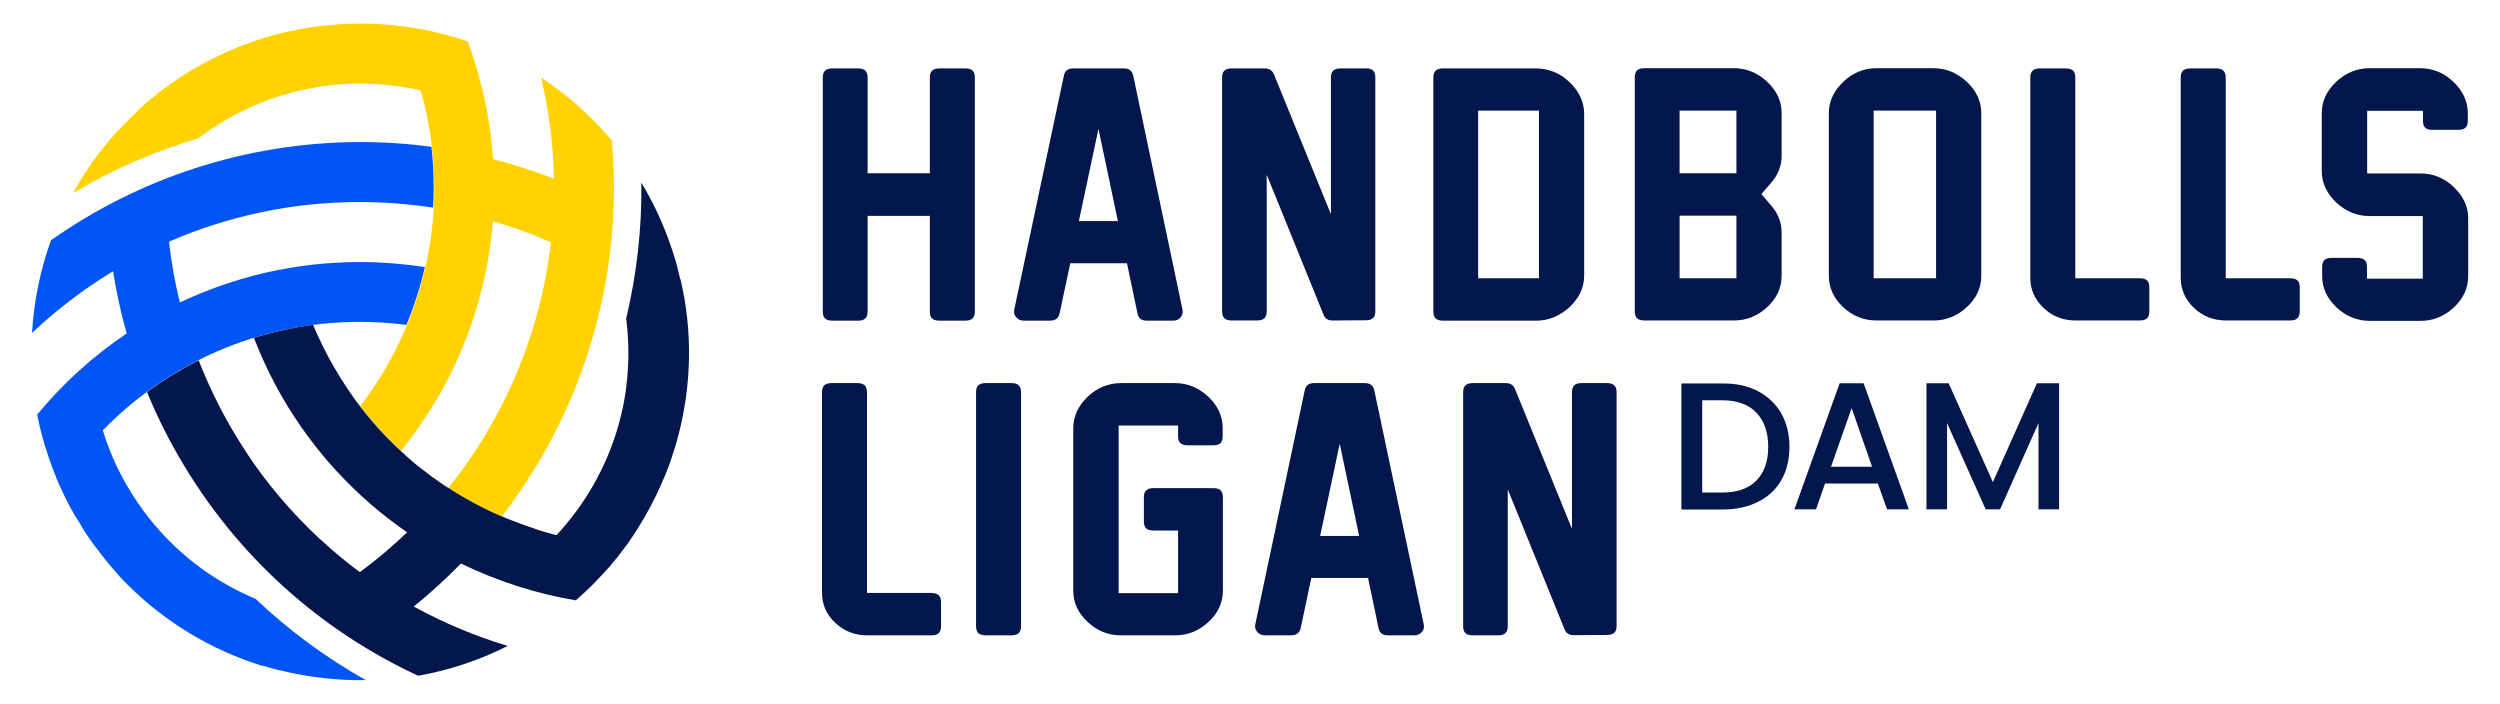<?xml version="1.0" encoding="utf-8"?>
<!-- Generator: Adobe Illustrator 27.7.0, SVG Export Plug-In . SVG Version: 6.00 Build 0)  -->
<svg version="1.1" id="Lager_1" xmlns="http://www.w3.org/2000/svg" xmlns:xlink="http://www.w3.org/1999/xlink" x="0px" y="0px"
	 viewBox="0 0 1249.7 351.8" style="enable-background:new 0 0 1249.7 351.8;" xml:space="preserve">
<style type="text/css">
	.st0{fill:#03174C;}
	.st1{fill:#FFD200;}
	.st2{fill:#0055F4;}
</style>
<g>
	<g>
		<path class="st0" d="M487.3,38.8v116.9c0,3.2-1.5,4.6-4.9,4.6h-12.7c-3.5,0-4.9-1.4-4.9-4.6v-47.8h-31.1v47.8
			c0,3.2-1.5,4.6-4.8,4.6h-12.8c-3.4,0-4.8-1.4-4.8-4.6V38.8c0-3.2,1.5-4.6,4.8-4.6h12.8c3.4,0,4.8,1.4,4.8,4.6v47.8h31.1V38.8
			c0-3.2,1.5-4.6,4.9-4.6h12.7C485.8,34.1,487.3,35.5,487.3,38.8z"/>
		<path class="st0" d="M687.5,38.8v116.8c0,3.1-1.4,4.5-4.8,4.5l-16.5,0.1H666c-2.2,0-3.6-0.9-4.4-2.9l-27.8-68.5l-0.6-1.4v68.2
			c0,3.2-1.5,4.6-4.9,4.6h-12.5c-3.4,0-4.9-1.4-4.9-4.6V38.8c0-3.2,1.5-4.6,4.9-4.6h16.4c2.2,0,3.7,0.9,4.6,2.9l27.9,68.5l0.6,1.4
			V38.8c0-3.2,1.5-4.6,4.9-4.6h12.5C686,34.1,687.5,35.5,687.5,38.8z"/>
		<path class="st0" d="M784.5,41c-2.4-2.3-5-4-7.8-5.1c-2.8-1.1-5.8-1.7-8.9-1.7h-46.4c-3.4,0-4.9,1.4-4.9,4.6v116.9
			c0,3.2,1.5,4.6,4.9,4.6h46.5c6.2,0,11.8-2.3,16.7-6.8c4.8-4.5,7.3-9.8,7.3-15.8v-81C791.8,50.8,789.3,45.5,784.5,41z M769.3,139.1
			h-30.4V55.3h30.4V139.1z"/>
		<path class="st0" d="M890.6,77.8V56.5c0-5.9-2.4-11.1-7.2-15.6c-4.8-4.5-10.4-6.8-16.6-6.8H822c-3.4,0-4.8,1.4-4.8,4.6v116.9
			c0,3.2,1.4,4.6,4.8,4.6h44.7c6.3,0,11.9-2.2,16.7-6.7c4.8-4.4,7.2-9.7,7.2-15.7v-21.5c0-5-1.7-9.4-5-13.3l-5.1-6l5-5.8
			C888.8,87.4,890.6,82.9,890.6,77.8z M868,139.1h-28.4v-31.3H868V139.1z M868,86.6h-28.4V55.3H868V86.6z"/>
		<path class="st0" d="M983.2,40.9c-2.4-2.2-5-3.9-7.8-5.1c-2.8-1.1-5.8-1.7-8.9-1.7h-28.5c-6.3,0-11.9,2.3-16.6,6.8
			c-4.7,4.5-7.2,9.7-7.2,15.6v81.4c0,5.9,2.4,11.2,7.1,15.6c4.7,4.4,10.3,6.7,16.7,6.7h28.6c6.2,0,11.8-2.2,16.6-6.7
			c4.8-4.4,7.2-9.7,7.2-15.6V56.6C990.4,50.7,988,45.4,983.2,40.9z M967.8,139.1h-31.2V55.3h31.2V139.1z"/>
		<path class="st0" d="M1074.4,143.7v11.9c0,3.2-1.4,4.6-4.8,4.6h-32.1c-6.2,0-11.6-2.1-16-6.3c-4.4-4.2-6.6-9.2-6.6-15V38.8
			c0-3.2,1.5-4.6,4.9-4.6h12.7c3.5,0,4.9,1.4,4.9,4.6v100.3h32.2C1073,139.1,1074.4,140.5,1074.4,143.7z"/>
		<path class="st0" d="M1149.6,143.7v11.9c0,3.2-1.5,4.6-4.8,4.6h-32.1c-6.2,0-11.6-2.1-16-6.3c-4.4-4.2-6.6-9.2-6.6-15V38.8
			c0-3.2,1.5-4.6,4.9-4.6h12.7c3.4,0,4.9,1.4,4.9,4.6v100.3h32.2C1148.2,139.1,1149.6,140.5,1149.6,143.7z"/>
		<path class="st0" d="M1211.2,60.5v-5.1h-27.9v31.3h26.7c6.3,0,11.9,2.3,16.6,6.8c4.7,4.5,7.2,9.7,7.2,15.6v28.9
			c0,6-2.4,11.3-7.2,15.7c-4.7,4.4-10.3,6.7-16.6,6.7h-25.3c-6.3,0-11.9-2.2-16.7-6.7c-4.7-4.4-7.2-9.7-7.2-15.7v-4.5
			c0-3.2,1.5-4.6,4.8-4.6h12.7c3.5,0,4.9,1.4,4.9,4.6v5.8h27.9v-31.3h-26.6c-6.3,0-11.9-2.3-16.7-6.8c-4.7-4.5-7.2-9.7-7.2-15.7
			V56.6c0-5.9,2.4-11.2,7.2-15.7c4.8-4.5,10.4-6.8,16.7-6.8h25.3c6.3,0,11.9,2.3,16.6,6.8c4.7,4.5,7.2,9.7,7.2,15.6v3.9
			c0,3.1-1.4,4.5-4.8,4.5h-12.7C1212.7,65,1211.2,63.6,1211.2,60.5z"/>
		<path class="st0" d="M470.4,301.1V313c0,3.2-1.5,4.6-4.8,4.6h-32.1c-6.2,0-11.6-2.1-16-6.3c-4.4-4.1-6.6-9.2-6.6-15V196.1
			c0-3.2,1.5-4.6,4.9-4.6h12.7c3.4,0,4.9,1.4,4.9,4.6v100.3h32.2C469,296.5,470.4,297.9,470.4,301.1z"/>
		<path class="st0" d="M510.4,196.1V313c0,3.2-1.5,4.6-4.9,4.6h-12.7c-3.4,0-4.9-1.4-4.9-4.6V196.1c0-3.2,1.5-4.6,4.9-4.6h12.7
			C508.9,191.5,510.4,192.9,510.4,196.1z"/>
		<path class="st0" d="M588.9,218.1v-5.4h-29.7v83.8h29.7v-31.3h-12.3c-3.4,0-4.8-1.4-4.8-4.6v-12c0-3.2,1.5-4.6,4.8-4.6h29.9
			c3.4,0,4.8,1.4,4.8,4.6v46.6c0,6-2.4,11.3-7.2,15.7c-4.8,4.5-10.5,6.7-16.7,6.7h-27.1c-6.3,0-11.8-2.2-16.6-6.7
			c-4.8-4.4-7.2-9.7-7.2-15.6V214c0-5.9,2.5-11.1,7.2-15.7c4.8-4.5,10.4-6.8,16.7-6.8h26.9c6.3,0,11.9,2.3,16.7,6.8
			c4.8,4.5,7.2,9.8,7.2,15.7v4.1c0,3.2-1.4,4.5-4.8,4.5h-12.7C590.4,222.6,588.9,221.2,588.9,218.1z"/>
		<path class="st0" d="M808.1,196.1v116.8c0,3.2-1.5,4.5-4.9,4.5l-16.4,0.1h-0.1c-2.3,0-3.8-0.9-4.6-2.9l-27.8-68.5l-0.6-1.4V313
			c0,3.2-1.5,4.6-4.9,4.6h-12.5c-3.5,0-4.9-1.4-4.9-4.6V196.1c0-3.2,1.5-4.6,4.9-4.6h16.4c2.3,0,3.7,0.9,4.6,2.9l27.9,68.5l0.6,1.4
			v-68.2c0-3.2,1.5-4.6,4.9-4.6h12.5C806.6,191.5,808.1,192.9,808.1,196.1z"/>
		<path class="st0" d="M711.7,312.1L687,195.2c-0.6-2.6-2.1-3.7-4.9-3.7h-25.1c-2.8,0-4.3,1.1-4.8,3.7l-24.7,116.9
			c-0.3,1.5,0,2.7,1,3.8c1,1.2,2.2,1.7,3.9,1.7h12.9c2.8,0,4.3-1.2,4.9-3.7l5.3-25h28.4l0,0.2l5.2,24.8c0.5,2.6,2,3.7,4.9,3.7h13
			c1.5,0,2.7-0.5,3.8-1.7C711.7,314.9,712,313.6,711.7,312.1z M659.9,267.8l0.1-0.3l9.7-45.7l9.7,46.1H659.9z"/>
		<path class="st0" d="M591.1,154.7L566.5,37.9c-0.6-2.6-2.1-3.7-4.8-3.7h-25.1c-2.8,0-4.3,1.1-4.8,3.7L507,154.8
			c-0.3,1.5,0,2.7,1,3.8c1,1.2,2.2,1.7,3.9,1.7h12.9c2.8,0,4.3-1.2,4.9-3.7l5.3-25h28.4l0,0.2l5.2,24.8c0.5,2.6,2,3.7,4.8,3.7h13
			c1.6,0,2.8-0.5,3.8-1.7C591.1,157.5,591.4,156.2,591.1,154.7z M539.3,110.4l0.1-0.3l9.7-45.7l9.7,46.1H539.3z"/>
	</g>
	<g>
		<path class="st0" d="M878.7,195.5c5,2.6,8.9,6.3,11.7,11.1c2.7,4.8,4.1,10.4,4.1,16.8c0,6.4-1.4,12-4.1,16.7
			c-2.7,4.7-6.6,8.3-11.7,10.8c-5,2.5-10.9,3.8-17.6,3.8h-20.6v-63h20.6C867.8,191.6,873.6,192.9,878.7,195.5z M878,240.2
			c3.9-4,5.9-9.6,5.9-16.8c0-7.3-2-13-5.9-17.1c-3.9-4.1-9.6-6.2-16.9-6.2h-10.2v46.1h10.2C868.4,246.2,874.1,244.2,878,240.2z"/>
		<path class="st0" d="M938.7,241.7h-26.4l-4.5,12.9H897l22.6-63h12l22.6,63h-10.9L938.7,241.7z M935.8,233.3l-10.2-29.3l-10.3,29.3
			H935.8z"/>
		<path class="st0" d="M1029.3,191.6v63h-10.3v-43.1l-19.2,43.1h-7.2l-19.3-43.1v43.1H963v-63h11.1l22.1,49.4l22-49.4H1029.3z"/>
	</g>
</g>
<g>
	<g>
		<g>
			<path class="st1" d="M305.8,70.1c-10-11.8-21.8-22.4-35.3-31.3c3.9,16.5,6.1,33.5,6.4,50.5v0c-10-3.8-20.1-7.1-30.3-9.7v0l0,0
				c0,0,0,0,0,0c0,0,0,0,0,0l-0.1,0c-1.4-20.2-5.7-40-12.7-58.9l0,0c-4.1-1.4-8.3-2.7-12.4-3.7c-0.8-0.2-1.7-0.4-2.5-0.6
				c-1-0.2-1.9-0.5-2.9-0.7c-0.1,0-0.2,0-0.3-0.1c-1-0.2-1.9-0.4-2.9-0.6c-1-0.2-2-0.4-3-0.6c-0.3,0-0.6-0.1-0.8-0.1
				c-1.3-0.2-2.5-0.4-3.7-0.6c-0.1,0-0.2,0-0.3,0c-2.4-0.4-4.9-0.7-7.3-1c0,0,0,0,0,0c-1.4-0.2-2.9-0.3-4.3-0.4
				c-1.4-0.1-2.9-0.2-4.4-0.3c-2.9-0.2-5.8-0.2-8.7-0.2h-0.2c0,0-0.1,0-0.1,0c-2.7,0-5.4,0.1-8.1,0.2c0,0-0.1,0-0.1,0
				c-2.3,0.1-4.5,0.3-6.8,0.5c-1.2,0.1-2.4,0.3-3.6,0.4c-0.7,0.1-1.4,0.1-2,0.2c-0.3,0-0.7,0.1-1,0.1c-1.1,0.2-2.3,0.3-3.4,0.5
				c-1.6,0.2-3.1,0.5-4.7,0.8c-1.7,0.3-3.4,0.7-5,1c-0.6,0.1-1.2,0.2-1.8,0.4c0,0-0.1,0-0.2,0c-0.1,0-0.1,0-0.2,0.1
				c-1.5,0.3-3,0.7-4.5,1.1c-0.2,0.1-0.4,0.1-0.7,0.2c-0.3,0.1-0.5,0.2-0.8,0.2c-25.8,7-49,20-68.1,37.6c-0.3,0.3-0.5,0.6-0.7,0.9
				c0,0,0,0-0.1,0.1c0,0,0,0,0,0c-1.3,1.2-2.5,2.3-3.7,3.5c-0.9,0.9-1.8,1.8-2.7,2.8C51.9,72.4,43.4,84,36.5,96.5
				c19.8-11.7,40.8-20.9,62.7-27.4c8.2-6.2,17-11.5,26.5-15.7c5.3-2.4,10.8-4.4,16.4-6.1c12.1-3.6,24.9-5.5,38.2-5.5
				c10.3,0,20.4,1.2,30,3.4c12.7,44.9,7.9,94.7-17.2,138.3c-4,6.9-8.3,13.3-13,19.5c6.1,8,12.9,15.5,20.4,22.4
				c6.7-8.4,12.9-17.4,18.5-26.9c16.1-27.9,25-57.9,27.4-87.9c9.8,2.8,19.5,6.3,29,10.5c0,0,0,0,0,0c-3.6,31.6-13.6,63.1-30.5,92.4
				c-6.2,10.8-13.2,21-20.8,30.4c2.8,1.8,5.7,3.6,8.7,5.3c5.9,3.4,11.9,6.4,18,9.1c7.2-9.4,13.9-19.4,20-29.9
				C299.5,178.5,310.6,123.3,305.8,70.1z"/>
			<path class="st2" d="M25.5,120.1c-5.3,14.6-8.5,30.1-9.5,46.3c12.4-11.6,25.9-22,40.5-30.8l0,0c1.7,10.5,3.9,20.9,6.8,31l0,0l0,0
				c0,0,0,0,0,0c0,0,0,0,0,0l0,0.1c-16.8,11.3-31.8,24.9-44.7,40.5l0,0c0.8,4.3,1.8,8.5,3,12.6c0.2,0.8,0.5,1.7,0.7,2.5
				c0.3,1,0.6,1.9,0.9,2.8c0,0.1,0.1,0.2,0.1,0.3c0.3,0.9,0.6,1.9,0.9,2.8c0.3,1,0.7,1.9,1,2.9c0.1,0.3,0.2,0.5,0.3,0.8
				c0.4,1.2,0.9,2.4,1.3,3.5c0,0.1,0.1,0.2,0.1,0.3c0.9,2.3,1.8,4.6,2.8,6.8c0,0,0,0,0,0c0.6,1.3,1.2,2.6,1.8,3.9
				c0.6,1.3,1.3,2.6,1.9,3.9c1.3,2.6,2.7,5.1,4.2,7.7l0.1,0.1c0,0,0,0.1,0.1,0.1c1.4,2.3,2.8,4.6,4.2,6.9c0,0,0,0.1,0,0.1
				c1.2,1.9,2.5,3.8,3.8,5.6c0.7,1,1.4,2,2.2,2.9c0.4,0.5,0.8,1.1,1.2,1.6c0.2,0.3,0.4,0.5,0.6,0.8c0.7,0.9,1.4,1.8,2.1,2.7
				c1,1.2,2,2.5,3,3.7c1.1,1.3,2.3,2.6,3.4,3.9c0.4,0.5,0.8,0.9,1.2,1.4c0,0,0.1,0.1,0.1,0.1c0,0.1,0.1,0.1,0.1,0.2
				c1,1.1,2.1,2.2,3.2,3.3c0.2,0.2,0.3,0.3,0.5,0.5c0.2,0.2,0.4,0.4,0.6,0.6c18.9,18.8,41.8,32.4,66.6,40.2c0.4,0.1,0.7,0.2,1.1,0.2
				c0,0,0.1,0,0.1,0c0,0,0,0,0.1,0c1.6,0.5,3.3,1,4.9,1.4c1.2,0.4,2.5,0.7,3.7,0.9c13.8,3.4,28.1,5,42.4,4.8
				c-20.1-11.3-38.5-24.9-55.1-40.6c-9.4-4-18.5-9-26.9-15.1c-4.7-3.4-9.2-7.1-13.5-11.2c-9.2-8.7-17.2-18.8-23.9-30.3
				c-5.2-8.9-9.2-18.2-12.1-27.7c32.6-33.4,78.1-54.2,128.4-54.2c7.9,0,15.7,0.5,23.4,1.5c3.8-9.3,6.9-18.9,9.2-28.9
				c-10.6-1.6-21.5-2.5-32.6-2.5c-32.2,0-62.6,7.3-89.9,20.2c-2.4-9.9-4.3-20-5.4-30.4c0,0,0,0,0,0c29.2-12.7,61.4-19.8,95.3-19.8
				c12.5,0,24.8,1,36.7,2.8c0.2-3.4,0.3-6.8,0.3-10.2c0-6.8-0.4-13.5-1.1-20.2c-11.7-1.6-23.7-2.4-35.9-2.4
				C122.5,71.2,69.2,89.3,25.5,120.1z"/>
		</g>
	</g>
	<path class="st0" d="M339,218c-0.1,0.3-0.1,0.5-0.2,0.8c-0.1,0.2-0.1,0.4-0.2,0.7c-0.4,1.5-0.8,2.9-1.3,4.4c0,0.1,0,0.1-0.1,0.2
		c0,0.1,0,0.1,0,0.2c-0.2,0.6-0.4,1.2-0.6,1.8c-0.5,1.6-1,3.3-1.6,4.9c-0.5,1.5-1.1,3-1.7,4.5c-0.4,1.1-0.8,2.2-1.3,3.2
		c-0.1,0.3-0.2,0.6-0.4,0.9c-0.3,0.6-0.6,1.2-0.8,1.9c-0.5,1.1-1,2.2-1.5,3.3c-0.9,2.1-1.9,4.1-3,6.1c0,0,0,0.1,0,0.1
		c-1.2,2.4-2.5,4.8-3.9,7.1c0,0,0,0.1,0,0.1l-0.1,0.2c-1.5,2.5-3,5-4.5,7.4c-0.8,1.2-1.6,2.4-2.4,3.6c-0.8,1.2-1.6,2.4-2.5,3.5
		c0,0,0,0,0,0c-1.5,2-3,4-4.5,5.9c-0.1,0.1-0.1,0.2-0.2,0.2c-0.8,1-1.6,2-2.4,2.9c-0.2,0.2-0.4,0.4-0.5,0.6c-0.6,0.8-1.3,1.6-2,2.3
		c-0.6,0.7-1.3,1.5-2,2.2c-0.1,0.1-0.1,0.2-0.2,0.2c-0.7,0.7-1.3,1.4-2,2.1c-0.6,0.6-1.2,1.2-1.8,1.9c-3,3.1-6.2,6-9.5,8.9
		c-19.9-3.3-39.2-9.6-57.4-18.4l-0.1,0.1c0,0,0,0,0,0l0,0c-7.3,7.5-15.2,14.7-23.5,21.4c15,8.2,30.7,14.8,47,19.7
		c-14.5,7.3-29.5,12.2-44.8,14.9c-48.5-22.5-90.8-59.6-119.6-109.5c-6.1-10.5-11.4-21.3-15.9-32.3c0,0,0,0,0,0
		c8.1-6,16.7-11.3,25.8-15.9c0,0,0,0,0,0l0,0c4.4,11.3,9.7,22.4,15.9,33.2c2.7,4.6,5.4,9,8.3,13.4c1.2,1.7,2.3,3.5,3.5,5.2
		c5.4,7.6,11.2,14.9,17.3,21.7c3.4,3.8,6.9,7.4,10.5,11c1.4,1.4,2.9,2.8,4.4,4.2l6.7,6c1.5,1.3,3.1,2.6,4.6,3.9
		c3.1,2.5,6.2,5,9.4,7.3c8.4-6.2,16.2-12.8,23.6-19.9c-24.8-17.1-46.4-39.8-62.5-67.7c-5.5-9.6-10.2-19.5-14.1-29.5
		c9.8-3,19.7-5.2,29.6-6.5c3,7.1,6.4,14.1,10.4,21c0.5,0.8,1,1.7,1.5,2.5c0.5,0.8,1,1.7,1.5,2.5c0.3,0.5,0.7,1.1,1,1.6
		c0.3,0.5,0.6,0.9,0.9,1.4c0.5,0.8,1.1,1.6,1.6,2.5c0.4,0.6,0.9,1.3,1.3,1.9c0.4,0.6,0.8,1.1,1.2,1.7c0.4,0.5,0.7,1.1,1.1,1.6
		c0.9,1.3,1.8,2.5,2.8,3.7c0,0,0,0,0,0.1c6.1,8,12.9,15.5,20.4,22.4c0,0,0,0,0,0c0.9,0.8,1.7,1.6,2.6,2.4c0.1,0.1,0.1,0.1,0.2,0.2
		c0.9,0.8,1.9,1.7,2.8,2.5c1,0.8,1.9,1.6,2.9,2.4c0.9,0.7,1.8,1.4,2.7,2.1c0.1,0.1,0.3,0.2,0.5,0.3c0.8,0.7,1.7,1.3,2.5,2
		c1.2,0.9,2.4,1.8,3.6,2.6c0.8,0.6,1.5,1.1,2.3,1.6c0.2,0.2,0.5,0.3,0.7,0.5c0.8,0.5,1.6,1.1,2.4,1.6c0.1,0.1,0.3,0.2,0.4,0.2
		c0,0,0,0,0,0c2.8,1.8,5.7,3.6,8.7,5.3c5.9,3.4,11.9,6.4,18,9.1c0,0,0,0,0.1-0.1c0.9,0.4,1.9,0.8,2.8,1.2c0.4,0.2,0.9,0.4,1.3,0.5
		c0.9,0.4,1.7,0.7,2.6,1c1.1,0.4,2.3,0.9,3.4,1.3c2.3,0.8,4.6,1.6,6.9,2.4c0.1,0,0.1,0,0.2,0.1c0.9,0.3,1.8,0.6,2.8,0.9
		c1.5,0.5,3,0.9,4.5,1.3c1,0.3,2,0.6,3.1,0.8c6.8-7.3,12.8-15.4,18-24.3c6.6-11.5,11.4-23.5,14.3-35.8c1.4-5.7,2.4-11.5,2.9-17.3
		c1.1-10.3,0.9-20.7-0.4-30.8c5.3-22.2,7.9-45,7.6-68c7.4,12.3,13.1,25.4,17.1,39.1c0.4,1.2,0.7,2.4,1,3.7c0.4,1.6,0.8,3.3,1.2,5
		c0,0,0,0,0,0c0,0,0,0.1,0,0.1c0.2,0.3,0.3,0.6,0.4,1C346.2,165.6,345.8,192.3,339,218z"/>
</g>
</svg>
